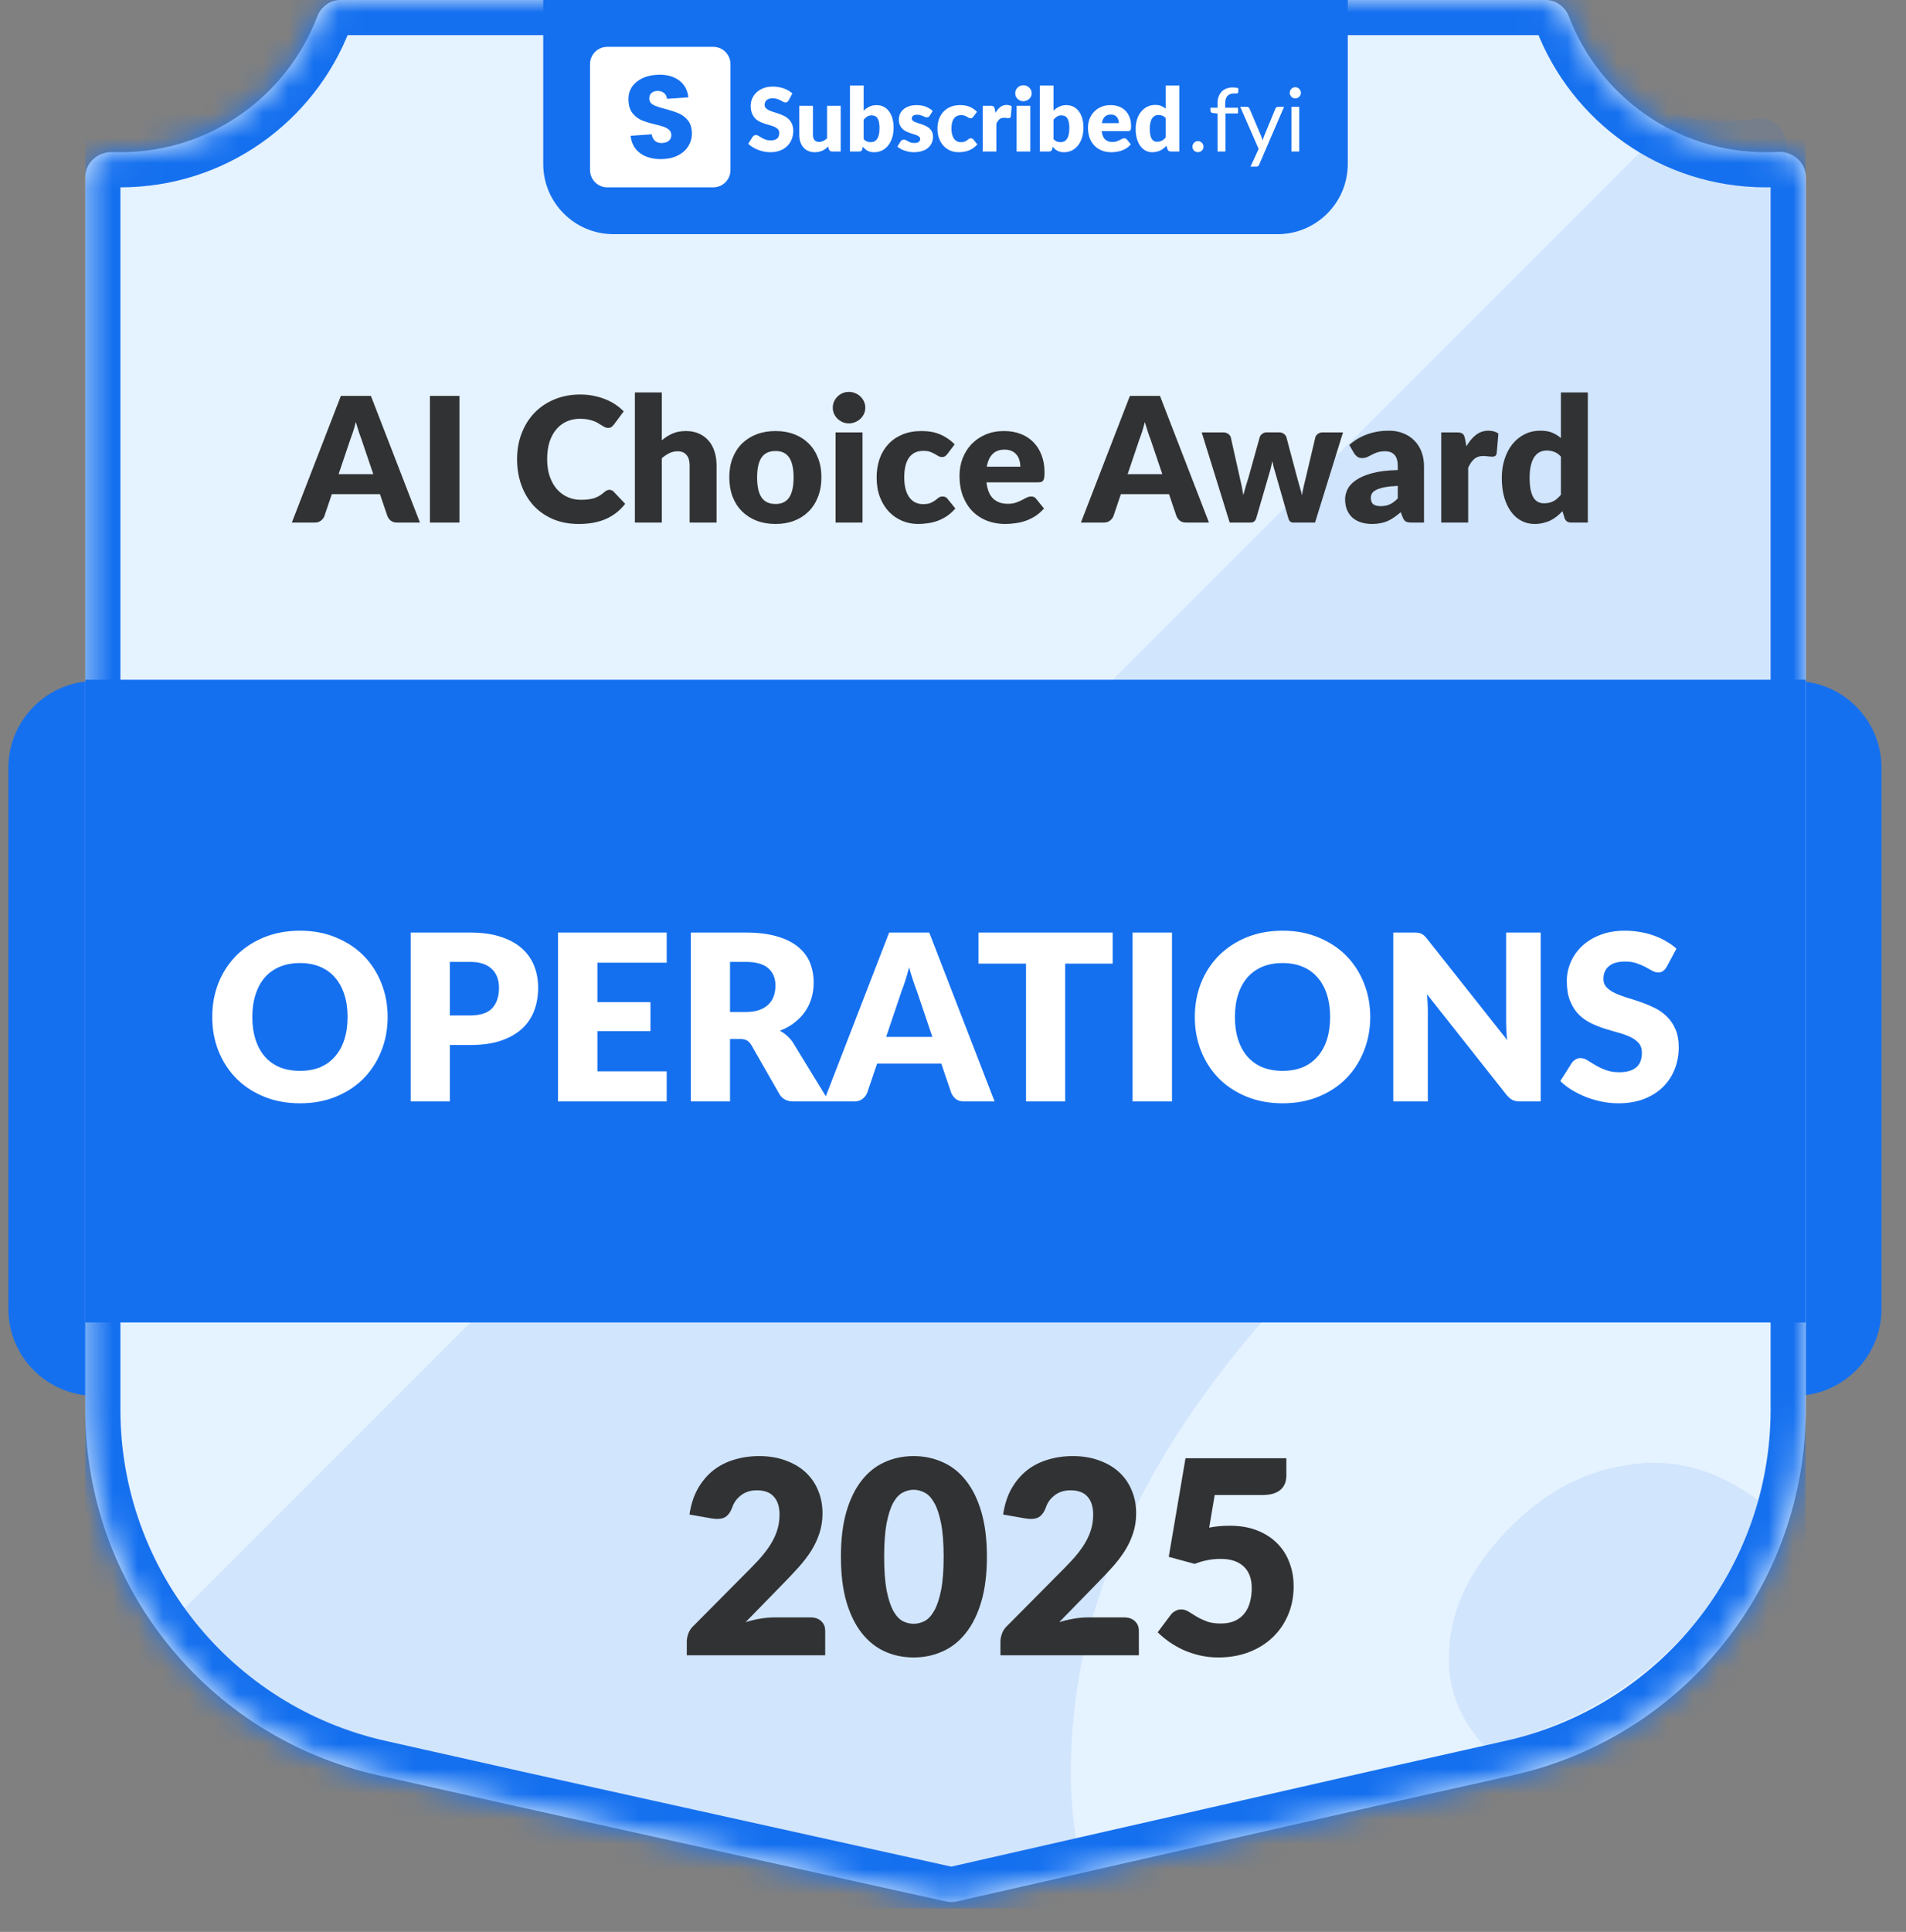 <svg width="76" height="77" viewBox="0 0 76 77" fill="none" xmlns="http://www.w3.org/2000/svg">
<rect x="0" y="0" width="76" height="77" fill="#808080" stroke="none"/>
<path d="M0.333 30.608C0.333 28.694 1.884 27.143 3.798 27.143H71.558C73.472 27.143 75.023 28.694 75.023 30.608V52.168C75.023 54.081 73.472 55.633 71.558 55.633H3.798C1.884 55.633 0.333 54.081 0.333 52.168V30.608Z" fill="#1570EF"/>
<g clip-path="url(#clip0_29764_34012)">
<mask id="path-4-inside-1_29764_34012" fill="white">
<path d="M61.636 0C62.052 0 62.412 0.277 62.561 0.666C63.768 3.824 66.825 6.067 70.407 6.067C70.566 6.067 70.724 6.063 70.881 6.054C71.466 6.02 72.001 6.458 72.001 7.044V56.181C72.001 63.168 67.156 69.221 60.339 70.751L54.852 71.983L38.139 75.787C38.004 75.817 37.865 75.817 37.73 75.788L20.552 71.983L15.063 70.751C8.246 69.22 3.401 63.168 3.401 56.181V7.051C3.401 6.474 3.921 6.04 4.498 6.062C4.599 6.065 4.7 6.067 4.802 6.067C8.384 6.067 11.44 3.824 12.647 0.666C12.796 0.277 13.156 0 13.572 0H61.636Z"/>
</mask>
<path d="M61.636 0C62.052 0 62.412 0.277 62.561 0.666C63.768 3.824 66.825 6.067 70.407 6.067C70.566 6.067 70.724 6.063 70.881 6.054C71.466 6.02 72.001 6.458 72.001 7.044V56.181C72.001 63.168 67.156 69.221 60.339 70.751L54.852 71.983L38.139 75.787C38.004 75.817 37.865 75.817 37.73 75.788L20.552 71.983L15.063 70.751C8.246 69.22 3.401 63.168 3.401 56.181V7.051C3.401 6.474 3.921 6.04 4.498 6.062C4.599 6.065 4.7 6.067 4.802 6.067C8.384 6.067 11.44 3.824 12.647 0.666C12.796 0.277 13.156 0 13.572 0H61.636Z" fill="#E5F2FF"/>
<path d="M70.407 6.067V7.467H70.407L70.407 6.067ZM60.339 70.751L60.032 69.385L60.032 69.385L60.339 70.751ZM54.852 71.983L54.545 70.617L54.541 70.618L54.852 71.983ZM20.552 71.983L20.245 73.349L20.249 73.35L20.552 71.983ZM15.063 70.751L15.37 69.385L15.37 69.385L15.063 70.751ZM4.802 6.067V7.467H4.802L4.802 6.067ZM38.139 75.787L37.828 74.421L38.139 75.787ZM37.73 75.788L37.427 77.155L37.73 75.788ZM12.647 0.666L13.955 1.165L12.647 0.666ZM70.881 6.054L70.961 7.451L70.881 6.054ZM62.561 0.666L63.868 0.166L62.561 0.666ZM62.561 0.666L61.253 1.166C62.66 4.847 66.225 7.467 70.407 7.467V6.067V4.667C67.424 4.667 64.876 2.8 63.868 0.166L62.561 0.666ZM70.407 6.067L70.407 7.467C70.593 7.467 70.778 7.462 70.961 7.451L70.881 6.054L70.801 4.656C70.67 4.664 70.539 4.667 70.407 4.667L70.407 6.067ZM72.001 7.044H70.601V56.181H72.001H73.401V7.044H72.001ZM72.001 56.181H70.601C70.601 62.513 66.211 67.998 60.032 69.385L60.339 70.751L60.645 72.117C68.102 70.443 73.401 63.823 73.401 56.181H72.001ZM60.339 70.751L60.032 69.385L54.545 70.617L54.852 71.983L55.158 73.349L60.646 72.117L60.339 70.751ZM54.852 71.983L54.541 70.618L37.828 74.421L38.139 75.787L38.45 77.152L55.162 73.349L54.852 71.983ZM37.73 75.788L38.033 74.421L20.855 70.617L20.552 71.983L20.249 73.35L37.427 77.155L37.73 75.788ZM20.552 71.983L20.858 70.617L15.37 69.385L15.063 70.751L14.757 72.117L20.245 73.349L20.552 71.983ZM15.063 70.751L15.37 69.385C9.192 67.998 4.801 62.513 4.801 56.181H3.401H2.001C2.001 63.823 7.3 70.443 14.757 72.117L15.063 70.751ZM3.401 56.181H4.801V7.051H3.401H2.001V56.181H3.401ZM4.498 6.062L4.445 7.461C4.563 7.465 4.682 7.467 4.802 7.467V6.067V4.667C4.718 4.667 4.634 4.666 4.55 4.663L4.498 6.062ZM4.802 6.067L4.802 7.467C8.984 7.467 12.548 4.847 13.955 1.165L12.647 0.666L11.34 0.166C10.333 2.8 7.784 4.667 4.802 4.667L4.802 6.067ZM13.572 0V1.4H61.636V0V-1.4H13.572V0ZM38.139 75.787L37.828 74.421C37.895 74.406 37.965 74.406 38.033 74.421L37.73 75.788L37.427 77.155C37.764 77.229 38.113 77.228 38.45 77.152L38.139 75.787ZM12.647 0.666L13.955 1.165C13.921 1.254 13.803 1.4 13.572 1.4V0V-1.4C12.51 -1.4 11.67 -0.7 11.34 0.166L12.647 0.666ZM70.881 6.054L70.961 7.451C70.884 7.456 70.809 7.431 70.746 7.377C70.676 7.317 70.601 7.198 70.601 7.044H72.001H73.401C73.401 5.533 72.064 4.584 70.801 4.656L70.881 6.054ZM3.401 7.051H4.801C4.801 7.203 4.728 7.321 4.659 7.382C4.596 7.438 4.521 7.464 4.445 7.461L4.498 6.062L4.55 4.663C3.302 4.616 2.001 5.563 2.001 7.051H3.401ZM62.561 0.666L63.868 0.166C63.538 -0.7 62.698 -1.4 61.636 -1.4V0V1.4C61.405 1.4 61.287 1.254 61.253 1.166L62.561 0.666Z" fill="#1570EF" mask="url(#path-4-inside-1_29764_34012)"/>
<path opacity="0.1" d="M66.846 4.619C67.44 4.752 68.057 4.824 68.691 4.824C69.13 4.824 69.56 4.791 69.981 4.727C70.604 4.631 71.219 5.079 71.219 5.71V42.222C69.547 42.1 67.841 42.22 66.102 42.582C60.486 43.7 55.249 47.038 50.392 52.599C45.618 58.063 43.067 63.641 42.737 69.33C42.646 70.696 42.702 72.013 42.903 73.282L37.356 74.545C37.222 74.575 37.083 74.576 36.948 74.546L19.77 70.741L14.281 69.509C11.19 68.815 8.507 67.189 6.495 64.97L66.846 4.619ZM64.836 58.401C66.696 58.075 68.47 58.558 70.158 59.85L70.529 59.424C68.963 64.395 64.857 68.319 59.557 69.509L59.185 69.592C58.214 68.513 57.744 67.334 57.777 66.056C57.771 64.451 58.416 62.905 59.714 61.419C61.221 59.693 62.929 58.688 64.836 58.401Z" fill="#1570EF"/>
<path d="M21.661 0H53.741V6.533C53.741 8.08 52.487 9.333 50.941 9.333H24.461C22.915 9.333 21.661 8.08 21.661 6.533V0Z" fill="#1570EF"/>
<path d="M31.448 3.999C31.43 4.027 31.412 4.048 31.392 4.063C31.373 4.077 31.348 4.084 31.318 4.084C31.291 4.084 31.262 4.075 31.23 4.059C31.2 4.041 31.164 4.022 31.125 4.001C31.086 3.98 31.041 3.961 30.991 3.945C30.941 3.927 30.883 3.918 30.819 3.918C30.707 3.918 30.624 3.942 30.569 3.99C30.515 4.037 30.488 4.101 30.488 4.182C30.488 4.234 30.505 4.276 30.538 4.31C30.57 4.344 30.613 4.373 30.666 4.398C30.72 4.423 30.781 4.446 30.849 4.467C30.918 4.487 30.988 4.509 31.059 4.535C31.131 4.56 31.201 4.589 31.269 4.623C31.338 4.657 31.399 4.7 31.451 4.753C31.505 4.806 31.549 4.87 31.581 4.946C31.614 5.021 31.631 5.112 31.631 5.219C31.631 5.337 31.61 5.448 31.569 5.551C31.528 5.654 31.468 5.744 31.39 5.821C31.312 5.897 31.216 5.958 31.102 6.002C30.988 6.045 30.859 6.067 30.713 6.067C30.634 6.067 30.552 6.059 30.469 6.043C30.387 6.026 30.308 6.003 30.23 5.974C30.153 5.944 30.08 5.908 30.012 5.867C29.945 5.826 29.885 5.78 29.835 5.73L30.011 5.452C30.025 5.432 30.043 5.416 30.065 5.403C30.088 5.389 30.114 5.382 30.141 5.382C30.176 5.382 30.211 5.393 30.246 5.415C30.282 5.438 30.323 5.462 30.367 5.489C30.413 5.516 30.465 5.541 30.524 5.563C30.582 5.585 30.651 5.596 30.731 5.596C30.839 5.596 30.922 5.573 30.982 5.526C31.042 5.478 31.072 5.402 31.072 5.299C31.072 5.24 31.055 5.191 31.023 5.154C30.99 5.116 30.947 5.085 30.893 5.06C30.84 5.036 30.78 5.014 30.712 4.995C30.644 4.977 30.574 4.956 30.503 4.934C30.431 4.911 30.361 4.882 30.294 4.85C30.226 4.816 30.165 4.772 30.111 4.718C30.058 4.663 30.015 4.595 29.983 4.514C29.95 4.432 29.933 4.331 29.933 4.212C29.933 4.116 29.953 4.022 29.991 3.931C30.03 3.839 30.087 3.758 30.162 3.687C30.237 3.615 30.329 3.558 30.438 3.516C30.547 3.473 30.671 3.451 30.812 3.451C30.89 3.451 30.966 3.458 31.04 3.47C31.115 3.482 31.186 3.5 31.253 3.525C31.32 3.548 31.382 3.577 31.439 3.611C31.497 3.644 31.55 3.681 31.595 3.723L31.448 3.999Z" fill="white"/>
<path d="M33.522 4.217V6.039H33.185C33.117 6.039 33.072 6.009 33.051 5.948L33.02 5.842C32.985 5.876 32.948 5.907 32.911 5.935C32.873 5.962 32.833 5.986 32.79 6.006C32.748 6.024 32.701 6.039 32.651 6.05C32.602 6.061 32.548 6.067 32.489 6.067C32.39 6.067 32.301 6.05 32.224 6.016C32.148 5.981 32.083 5.932 32.031 5.87C31.978 5.808 31.938 5.735 31.911 5.651C31.884 5.566 31.871 5.474 31.871 5.373V4.217H32.415V5.373C32.415 5.463 32.436 5.533 32.477 5.582C32.518 5.631 32.578 5.656 32.658 5.656C32.718 5.656 32.773 5.644 32.825 5.619C32.877 5.593 32.928 5.559 32.978 5.515V4.217H33.522Z" fill="white"/>
<path d="M34.437 5.544C34.478 5.588 34.522 5.62 34.57 5.638C34.618 5.657 34.667 5.667 34.716 5.667C34.768 5.667 34.815 5.657 34.859 5.638C34.902 5.619 34.939 5.587 34.969 5.544C35.001 5.499 35.026 5.441 35.043 5.37C35.061 5.297 35.069 5.208 35.069 5.103C35.069 5.011 35.062 4.934 35.048 4.871C35.035 4.806 35.016 4.754 34.989 4.714C34.963 4.673 34.93 4.644 34.89 4.626C34.852 4.608 34.807 4.598 34.757 4.598C34.69 4.598 34.632 4.613 34.583 4.642C34.534 4.672 34.485 4.714 34.437 4.771V5.544ZM34.437 4.41C34.507 4.344 34.584 4.29 34.667 4.251C34.751 4.21 34.845 4.189 34.948 4.189C35.051 4.189 35.145 4.21 35.229 4.252C35.314 4.294 35.386 4.355 35.445 4.433C35.505 4.511 35.551 4.604 35.582 4.714C35.615 4.824 35.632 4.947 35.632 5.083C35.632 5.231 35.613 5.365 35.575 5.486C35.538 5.606 35.485 5.71 35.416 5.797C35.348 5.882 35.266 5.949 35.171 5.997C35.076 6.044 34.972 6.067 34.857 6.067C34.802 6.067 34.753 6.062 34.709 6.051C34.666 6.041 34.626 6.026 34.59 6.007C34.553 5.987 34.52 5.964 34.49 5.937C34.46 5.91 34.432 5.881 34.404 5.849L34.384 5.941C34.375 5.978 34.36 6.004 34.339 6.018C34.318 6.032 34.289 6.039 34.254 6.039H33.892V3.409H34.437V4.41Z" fill="white"/>
<path d="M37.068 4.616C37.054 4.638 37.038 4.654 37.022 4.663C37.007 4.673 36.987 4.677 36.962 4.677C36.937 4.677 36.911 4.672 36.885 4.662C36.859 4.65 36.831 4.638 36.801 4.625C36.771 4.612 36.738 4.6 36.7 4.59C36.663 4.578 36.62 4.572 36.572 4.572C36.503 4.572 36.45 4.585 36.412 4.612C36.376 4.638 36.358 4.675 36.358 4.721C36.358 4.755 36.37 4.783 36.393 4.806C36.418 4.828 36.45 4.848 36.49 4.865C36.529 4.882 36.575 4.898 36.625 4.913C36.675 4.928 36.727 4.945 36.78 4.964C36.832 4.983 36.884 5.005 36.934 5.031C36.985 5.055 37.03 5.086 37.069 5.124C37.109 5.16 37.141 5.204 37.164 5.257C37.189 5.31 37.201 5.373 37.201 5.447C37.201 5.537 37.185 5.62 37.152 5.696C37.119 5.773 37.07 5.838 37.005 5.893C36.94 5.948 36.86 5.991 36.764 6.021C36.669 6.052 36.559 6.067 36.435 6.067C36.373 6.067 36.311 6.061 36.249 6.05C36.187 6.038 36.127 6.022 36.068 6.002C36.011 5.982 35.957 5.959 35.908 5.932C35.859 5.904 35.817 5.874 35.782 5.842L35.908 5.642C35.922 5.619 35.94 5.6 35.961 5.587C35.983 5.573 36.011 5.566 36.045 5.566C36.077 5.566 36.105 5.573 36.13 5.587C36.155 5.602 36.183 5.617 36.212 5.633C36.241 5.65 36.275 5.665 36.314 5.679C36.354 5.693 36.404 5.7 36.463 5.7C36.505 5.7 36.541 5.696 36.571 5.688C36.6 5.678 36.623 5.666 36.641 5.651C36.658 5.636 36.671 5.619 36.679 5.6C36.688 5.581 36.692 5.562 36.692 5.542C36.692 5.505 36.679 5.476 36.655 5.452C36.63 5.429 36.598 5.409 36.558 5.392C36.518 5.375 36.473 5.359 36.421 5.345C36.371 5.33 36.319 5.313 36.267 5.294C36.214 5.275 36.162 5.253 36.11 5.227C36.06 5.2 36.015 5.167 35.975 5.127C35.935 5.086 35.903 5.036 35.878 4.978C35.854 4.919 35.841 4.848 35.841 4.765C35.841 4.688 35.856 4.615 35.885 4.546C35.916 4.475 35.961 4.414 36.021 4.361C36.08 4.308 36.155 4.267 36.245 4.236C36.336 4.205 36.441 4.189 36.562 4.189C36.627 4.189 36.691 4.195 36.752 4.207C36.814 4.218 36.871 4.235 36.925 4.256C36.979 4.277 37.029 4.302 37.073 4.331C37.117 4.359 37.157 4.39 37.191 4.424L37.068 4.616Z" fill="white"/>
<path d="M38.813 4.649C38.797 4.669 38.781 4.685 38.766 4.697C38.751 4.708 38.729 4.714 38.701 4.714C38.674 4.714 38.649 4.708 38.627 4.695C38.606 4.682 38.582 4.668 38.555 4.653C38.528 4.636 38.497 4.622 38.46 4.609C38.424 4.596 38.379 4.59 38.325 4.59C38.258 4.59 38.2 4.602 38.151 4.626C38.103 4.651 38.063 4.686 38.032 4.732C38 4.778 37.977 4.834 37.961 4.901C37.946 4.966 37.938 5.041 37.938 5.124C37.938 5.298 37.972 5.432 38.039 5.526C38.106 5.62 38.2 5.667 38.318 5.667C38.381 5.667 38.431 5.659 38.467 5.644C38.505 5.627 38.536 5.61 38.562 5.591C38.588 5.571 38.611 5.553 38.632 5.537C38.655 5.52 38.682 5.512 38.715 5.512C38.758 5.512 38.791 5.528 38.813 5.559L38.971 5.754C38.915 5.819 38.856 5.872 38.794 5.913C38.732 5.952 38.668 5.984 38.603 6.007C38.538 6.03 38.473 6.045 38.407 6.053C38.342 6.062 38.278 6.067 38.216 6.067C38.105 6.067 37.998 6.046 37.896 6.004C37.796 5.962 37.707 5.901 37.629 5.821C37.553 5.74 37.492 5.641 37.447 5.524C37.402 5.407 37.38 5.274 37.38 5.124C37.38 4.992 37.399 4.87 37.438 4.756C37.478 4.642 37.536 4.543 37.612 4.46C37.689 4.375 37.784 4.309 37.896 4.261C38.01 4.213 38.141 4.189 38.29 4.189C38.433 4.189 38.558 4.212 38.666 4.258C38.774 4.303 38.871 4.37 38.957 4.458L38.813 4.649Z" fill="white"/>
<path d="M39.693 4.498C39.749 4.4 39.814 4.323 39.886 4.266C39.96 4.21 40.044 4.182 40.139 4.182C40.221 4.182 40.288 4.201 40.34 4.24L40.304 4.641C40.298 4.666 40.288 4.684 40.275 4.693C40.262 4.703 40.243 4.707 40.22 4.707C40.211 4.707 40.198 4.707 40.183 4.706C40.168 4.704 40.152 4.703 40.136 4.702C40.119 4.7 40.102 4.698 40.085 4.697C40.068 4.694 40.053 4.693 40.039 4.693C39.959 4.693 39.896 4.714 39.848 4.756C39.801 4.799 39.761 4.857 39.728 4.932V6.039H39.184V4.217H39.507C39.534 4.217 39.556 4.219 39.574 4.224C39.592 4.229 39.608 4.236 39.619 4.247C39.632 4.256 39.641 4.269 39.647 4.286C39.654 4.302 39.66 4.322 39.665 4.345L39.693 4.498Z" fill="white"/>
<path d="M41.082 4.217V6.039H40.537V4.217H41.082ZM41.138 3.718C41.138 3.762 41.13 3.803 41.112 3.841C41.094 3.879 41.07 3.912 41.04 3.941C41.009 3.969 40.974 3.992 40.933 4.01C40.893 4.026 40.85 4.034 40.804 4.034C40.76 4.034 40.718 4.026 40.68 4.01C40.641 3.992 40.606 3.969 40.576 3.941C40.547 3.912 40.523 3.879 40.506 3.841C40.489 3.803 40.481 3.762 40.481 3.718C40.481 3.674 40.489 3.632 40.506 3.593C40.523 3.555 40.547 3.521 40.576 3.492C40.606 3.462 40.641 3.439 40.68 3.423C40.718 3.407 40.76 3.398 40.804 3.398C40.85 3.398 40.893 3.407 40.933 3.423C40.974 3.439 41.009 3.462 41.04 3.492C41.07 3.521 41.094 3.555 41.112 3.593C41.13 3.632 41.138 3.674 41.138 3.718Z" fill="white"/>
<path d="M42.007 5.544C42.047 5.588 42.092 5.62 42.14 5.638C42.188 5.657 42.237 5.667 42.286 5.667C42.337 5.667 42.385 5.657 42.428 5.638C42.471 5.619 42.508 5.587 42.539 5.544C42.571 5.499 42.595 5.441 42.613 5.37C42.63 5.297 42.639 5.208 42.639 5.103C42.639 5.011 42.632 4.934 42.618 4.871C42.605 4.806 42.585 4.754 42.558 4.714C42.532 4.673 42.5 4.644 42.46 4.626C42.421 4.608 42.377 4.598 42.326 4.598C42.26 4.598 42.202 4.613 42.152 4.642C42.103 4.672 42.055 4.714 42.007 4.771V5.544ZM42.007 4.41C42.077 4.344 42.154 4.29 42.237 4.251C42.321 4.21 42.415 4.189 42.518 4.189C42.621 4.189 42.715 4.21 42.799 4.252C42.883 4.294 42.955 4.355 43.015 4.433C43.075 4.511 43.12 4.604 43.152 4.714C43.185 4.824 43.201 4.947 43.201 5.083C43.201 5.231 43.182 5.365 43.145 5.486C43.108 5.606 43.054 5.71 42.985 5.797C42.917 5.882 42.836 5.949 42.741 5.997C42.646 6.044 42.541 6.067 42.426 6.067C42.371 6.067 42.322 6.062 42.279 6.051C42.236 6.041 42.196 6.026 42.159 6.007C42.123 5.987 42.09 5.964 42.059 5.937C42.03 5.91 42.001 5.881 41.973 5.849L41.954 5.941C41.944 5.978 41.929 6.004 41.908 6.018C41.887 6.032 41.859 6.039 41.824 6.039H41.462V3.409H42.007V4.41Z" fill="white"/>
<path d="M44.613 4.909C44.613 4.866 44.607 4.824 44.595 4.783C44.585 4.742 44.566 4.706 44.541 4.674C44.516 4.641 44.483 4.615 44.442 4.595C44.401 4.575 44.352 4.565 44.293 4.565C44.19 4.565 44.109 4.595 44.05 4.655C43.992 4.713 43.953 4.798 43.935 4.909H44.613ZM43.928 5.226C43.945 5.378 43.991 5.489 44.066 5.558C44.141 5.626 44.238 5.66 44.356 5.66C44.419 5.66 44.474 5.652 44.52 5.637C44.565 5.621 44.606 5.604 44.641 5.586C44.677 5.567 44.71 5.55 44.739 5.535C44.77 5.52 44.801 5.512 44.834 5.512C44.877 5.512 44.91 5.528 44.932 5.559L45.091 5.754C45.034 5.819 44.974 5.872 44.908 5.913C44.843 5.952 44.777 5.984 44.708 6.007C44.64 6.03 44.571 6.045 44.502 6.053C44.434 6.062 44.369 6.067 44.307 6.067C44.179 6.067 44.059 6.047 43.947 6.006C43.836 5.963 43.738 5.901 43.654 5.819C43.57 5.737 43.504 5.636 43.455 5.514C43.407 5.392 43.383 5.25 43.383 5.089C43.383 4.967 43.403 4.851 43.444 4.742C43.487 4.634 43.546 4.538 43.624 4.456C43.702 4.374 43.796 4.309 43.907 4.261C44.018 4.213 44.143 4.189 44.282 4.189C44.403 4.189 44.513 4.208 44.613 4.245C44.714 4.283 44.8 4.337 44.871 4.409C44.944 4.48 45 4.568 45.04 4.672C45.081 4.775 45.101 4.892 45.101 5.024C45.101 5.065 45.099 5.098 45.096 5.124C45.092 5.149 45.086 5.17 45.077 5.185C45.067 5.2 45.054 5.211 45.038 5.217C45.023 5.223 45.003 5.226 44.978 5.226H43.928Z" fill="white"/>
<path d="M46.479 4.706C46.438 4.66 46.393 4.628 46.345 4.611C46.297 4.592 46.247 4.583 46.194 4.583C46.144 4.583 46.097 4.593 46.055 4.612C46.013 4.632 45.976 4.665 45.945 4.709C45.914 4.752 45.89 4.809 45.873 4.879C45.855 4.95 45.846 5.035 45.846 5.134C45.846 5.23 45.853 5.311 45.867 5.377C45.881 5.442 45.901 5.496 45.925 5.537C45.951 5.576 45.981 5.605 46.017 5.623C46.052 5.64 46.091 5.649 46.134 5.649C46.174 5.649 46.21 5.645 46.242 5.638C46.274 5.63 46.304 5.619 46.331 5.605C46.358 5.591 46.383 5.573 46.407 5.552C46.431 5.53 46.455 5.505 46.479 5.477V4.706ZM47.023 3.409V6.039H46.686C46.618 6.039 46.574 6.009 46.553 5.948L46.51 5.809C46.474 5.848 46.436 5.883 46.396 5.914C46.356 5.946 46.313 5.973 46.266 5.997C46.221 6.019 46.171 6.036 46.117 6.048C46.064 6.061 46.007 6.067 45.945 6.067C45.85 6.067 45.762 6.046 45.681 6.004C45.6 5.962 45.531 5.901 45.472 5.821C45.413 5.742 45.367 5.644 45.333 5.53C45.3 5.414 45.284 5.282 45.284 5.134C45.284 4.998 45.303 4.872 45.34 4.756C45.378 4.639 45.431 4.539 45.498 4.454C45.568 4.369 45.65 4.302 45.746 4.254C45.842 4.206 45.948 4.182 46.064 4.182C46.159 4.182 46.239 4.195 46.303 4.222C46.367 4.249 46.426 4.286 46.479 4.331V3.409H47.023Z" fill="white"/>
<path d="M47.549 5.846C47.549 5.815 47.555 5.787 47.565 5.76C47.577 5.733 47.592 5.709 47.611 5.689C47.631 5.669 47.654 5.654 47.681 5.642C47.708 5.63 47.737 5.624 47.767 5.624C47.798 5.624 47.826 5.63 47.853 5.642C47.88 5.654 47.904 5.669 47.924 5.689C47.944 5.709 47.959 5.733 47.971 5.76C47.983 5.787 47.989 5.815 47.989 5.846C47.989 5.877 47.983 5.907 47.971 5.934C47.959 5.959 47.944 5.982 47.924 6.002C47.904 6.022 47.88 6.037 47.853 6.048C47.826 6.059 47.798 6.065 47.767 6.065C47.737 6.065 47.708 6.059 47.681 6.048C47.654 6.037 47.631 6.022 47.611 6.002C47.592 5.982 47.577 5.959 47.565 5.934C47.555 5.907 47.549 5.877 47.549 5.846Z" fill="white"/>
<path d="M48.548 6.039V4.526L48.352 4.503C48.327 4.498 48.307 4.489 48.29 4.477C48.275 4.464 48.267 4.446 48.267 4.423V4.294H48.548V4.122C48.548 4.02 48.562 3.93 48.591 3.852C48.62 3.772 48.661 3.705 48.714 3.651C48.767 3.596 48.832 3.555 48.907 3.527C48.982 3.499 49.066 3.485 49.16 3.485C49.239 3.485 49.313 3.496 49.38 3.52L49.372 3.676C49.37 3.704 49.354 3.719 49.325 3.722C49.297 3.724 49.259 3.725 49.211 3.725C49.157 3.725 49.108 3.732 49.063 3.746C49.02 3.76 48.982 3.783 48.951 3.815C48.919 3.846 48.895 3.888 48.877 3.94C48.861 3.991 48.852 4.055 48.852 4.131V4.294H49.365V4.521H48.863V6.039H48.548Z" fill="white"/>
<path d="M51.2 4.259L50.207 6.564C50.197 6.588 50.183 6.606 50.167 6.621C50.152 6.635 50.128 6.642 50.095 6.642H49.863L50.188 5.935L49.453 4.259H49.724C49.751 4.259 49.772 4.266 49.787 4.28C49.804 4.293 49.815 4.308 49.821 4.324L50.297 5.445C50.316 5.494 50.331 5.546 50.344 5.6C50.361 5.545 50.378 5.493 50.397 5.443L50.859 4.324C50.866 4.306 50.878 4.29 50.894 4.279C50.912 4.266 50.931 4.259 50.952 4.259H51.2Z" fill="white"/>
<path d="M51.806 4.259V6.039H51.494V4.259H51.806ZM51.873 3.701C51.873 3.731 51.867 3.76 51.854 3.787C51.842 3.812 51.826 3.836 51.805 3.857C51.785 3.877 51.761 3.893 51.733 3.904C51.706 3.916 51.677 3.922 51.647 3.922C51.616 3.922 51.587 3.916 51.56 3.904C51.535 3.893 51.512 3.877 51.492 3.857C51.472 3.836 51.456 3.812 51.444 3.787C51.433 3.76 51.427 3.731 51.427 3.701C51.427 3.67 51.433 3.641 51.444 3.615C51.456 3.586 51.472 3.562 51.492 3.542C51.512 3.521 51.535 3.505 51.56 3.493C51.587 3.482 51.616 3.476 51.647 3.476C51.677 3.476 51.706 3.482 51.733 3.493C51.761 3.505 51.785 3.521 51.805 3.542C51.826 3.562 51.842 3.586 51.854 3.615C51.867 3.641 51.873 3.67 51.873 3.701Z" fill="white"/>
<path fill-rule="evenodd" clip-rule="evenodd" d="M24.215 1.867C23.835 1.867 23.527 2.175 23.527 2.555V6.779C23.527 7.159 23.835 7.467 24.215 7.467H28.44C28.819 7.467 29.127 7.159 29.127 6.779V2.555C29.127 2.175 28.819 1.867 28.44 1.867H24.215ZM25.836 6.265C26.029 6.33 26.243 6.354 26.479 6.337C26.722 6.32 26.929 6.261 27.1 6.158C27.272 6.055 27.399 5.924 27.48 5.765C27.564 5.606 27.6 5.433 27.587 5.246C27.573 5.049 27.515 4.892 27.411 4.774C27.307 4.656 27.187 4.569 27.05 4.513C26.917 4.457 26.743 4.4 26.529 4.343C26.316 4.289 26.158 4.236 26.056 4.184C25.953 4.131 25.898 4.052 25.891 3.946C25.884 3.85 25.908 3.774 25.963 3.721C26.018 3.664 26.093 3.632 26.188 3.625C26.298 3.617 26.391 3.642 26.466 3.699C26.541 3.754 26.585 3.834 26.598 3.939L27.45 3.88C27.413 3.572 27.28 3.341 27.05 3.184C26.82 3.025 26.527 2.958 26.171 2.983C25.821 3.007 25.543 3.114 25.337 3.304C25.131 3.491 25.039 3.737 25.061 4.042C25.075 4.248 25.134 4.411 25.238 4.532C25.342 4.653 25.462 4.742 25.599 4.798C25.736 4.854 25.91 4.908 26.124 4.958C26.271 4.992 26.384 5.023 26.463 5.052C26.546 5.081 26.615 5.12 26.671 5.169C26.729 5.218 26.762 5.283 26.767 5.364C26.774 5.461 26.746 5.539 26.682 5.6C26.618 5.658 26.528 5.691 26.412 5.699C26.298 5.707 26.204 5.682 26.129 5.625C26.054 5.564 26.006 5.474 25.985 5.353L25.147 5.412C25.168 5.626 25.239 5.806 25.36 5.951C25.485 6.096 25.643 6.2 25.836 6.265Z" fill="white"/>
<g clip-path="url(#clip1_29764_34012)">
<path d="M14.884 18.898L14.416 17.516C14.382 17.428 14.345 17.325 14.305 17.207C14.266 17.087 14.227 16.958 14.188 16.819C14.153 16.96 14.116 17.09 14.077 17.211C14.037 17.331 14 17.435 13.966 17.523L13.502 18.898H14.884ZM16.745 20.828H15.837C15.735 20.828 15.653 20.805 15.591 20.759C15.528 20.71 15.481 20.649 15.449 20.575L15.151 19.695H13.231L12.933 20.575C12.908 20.64 12.862 20.699 12.795 20.752C12.73 20.803 12.649 20.828 12.552 20.828H11.637L13.592 15.78H14.79L16.745 20.828ZM18.321 20.828H17.143V15.78H18.321V20.828ZM24.301 19.522C24.329 19.522 24.357 19.528 24.385 19.539C24.412 19.548 24.439 19.566 24.464 19.591L24.929 20.08C24.725 20.345 24.47 20.546 24.163 20.683C23.858 20.817 23.496 20.884 23.078 20.884C22.695 20.884 22.351 20.819 22.046 20.689C21.743 20.558 21.485 20.378 21.273 20.149C21.063 19.918 20.901 19.645 20.788 19.331C20.675 19.015 20.618 18.672 20.618 18.302C20.618 17.926 20.679 17.58 20.802 17.266C20.924 16.95 21.096 16.677 21.318 16.448C21.54 16.22 21.805 16.042 22.115 15.915C22.424 15.788 22.765 15.724 23.137 15.724C23.327 15.724 23.504 15.742 23.671 15.776C23.839 15.809 23.997 15.855 24.142 15.915C24.288 15.973 24.422 16.043 24.544 16.126C24.666 16.209 24.775 16.299 24.87 16.396L24.475 16.927C24.449 16.959 24.419 16.989 24.385 17.017C24.35 17.042 24.301 17.055 24.239 17.055C24.197 17.055 24.158 17.046 24.121 17.027C24.084 17.009 24.045 16.987 24.003 16.961C23.962 16.933 23.916 16.905 23.865 16.875C23.816 16.842 23.757 16.813 23.688 16.788C23.621 16.76 23.541 16.737 23.449 16.719C23.359 16.7 23.253 16.691 23.13 16.691C22.936 16.691 22.758 16.727 22.597 16.798C22.437 16.87 22.299 16.975 22.181 17.114C22.065 17.25 21.975 17.419 21.91 17.619C21.848 17.818 21.817 18.046 21.817 18.302C21.817 18.561 21.852 18.791 21.921 18.992C21.993 19.193 22.088 19.362 22.209 19.501C22.331 19.637 22.473 19.741 22.635 19.813C22.796 19.884 22.97 19.92 23.154 19.92C23.261 19.92 23.358 19.916 23.445 19.906C23.533 19.895 23.615 19.878 23.692 19.855C23.768 19.829 23.839 19.797 23.906 19.757C23.973 19.716 24.041 19.664 24.111 19.602C24.139 19.578 24.169 19.56 24.201 19.546C24.233 19.53 24.267 19.522 24.301 19.522ZM26.389 17.55C26.519 17.439 26.658 17.35 26.808 17.283C26.961 17.214 27.142 17.18 27.352 17.18C27.549 17.18 27.722 17.214 27.872 17.283C28.025 17.35 28.153 17.445 28.257 17.568C28.361 17.688 28.439 17.832 28.492 18.001C28.546 18.167 28.572 18.348 28.572 18.545V20.828H27.498V18.545C27.498 18.369 27.458 18.233 27.377 18.136C27.296 18.037 27.177 17.987 27.02 17.987C26.902 17.987 26.791 18.012 26.687 18.063C26.586 18.112 26.486 18.179 26.389 18.264V20.828H25.315V15.641H26.389V17.55ZM30.924 17.18C31.196 17.18 31.445 17.222 31.669 17.308C31.893 17.393 32.084 17.516 32.244 17.675C32.406 17.834 32.53 18.028 32.618 18.257C32.708 18.483 32.753 18.739 32.753 19.023C32.753 19.309 32.708 19.568 32.618 19.799C32.53 20.028 32.406 20.223 32.244 20.385C32.084 20.544 31.893 20.668 31.669 20.755C31.445 20.841 31.196 20.884 30.924 20.884C30.649 20.884 30.398 20.841 30.172 20.755C29.948 20.668 29.754 20.544 29.59 20.385C29.428 20.223 29.302 20.028 29.212 19.799C29.124 19.568 29.08 19.309 29.08 19.023C29.08 18.739 29.124 18.483 29.212 18.257C29.302 18.028 29.428 17.834 29.59 17.675C29.754 17.516 29.948 17.393 30.172 17.308C30.398 17.222 30.649 17.18 30.924 17.18ZM30.924 20.087C31.171 20.087 31.352 20 31.468 19.827C31.585 19.651 31.644 19.386 31.644 19.03C31.644 18.674 31.585 18.41 31.468 18.236C31.352 18.063 31.171 17.976 30.924 17.976C30.669 17.976 30.484 18.063 30.366 18.236C30.248 18.41 30.189 18.674 30.189 19.03C30.189 19.386 30.248 19.651 30.366 19.827C30.484 20 30.669 20.087 30.924 20.087ZM34.392 17.235V20.828H33.318V17.235H34.392ZM34.503 16.251C34.503 16.336 34.486 16.417 34.451 16.493C34.417 16.567 34.369 16.633 34.309 16.691C34.249 16.746 34.179 16.791 34.098 16.826C34.019 16.858 33.935 16.875 33.845 16.875C33.757 16.875 33.675 16.858 33.599 16.826C33.523 16.791 33.455 16.746 33.395 16.691C33.337 16.633 33.291 16.567 33.256 16.493C33.224 16.417 33.207 16.336 33.207 16.251C33.207 16.163 33.224 16.081 33.256 16.005C33.291 15.929 33.337 15.862 33.395 15.804C33.455 15.746 33.523 15.701 33.599 15.669C33.675 15.636 33.757 15.62 33.845 15.62C33.935 15.62 34.019 15.636 34.098 15.669C34.179 15.701 34.249 15.746 34.309 15.804C34.369 15.862 34.417 15.929 34.451 16.005C34.486 16.081 34.503 16.163 34.503 16.251ZM37.782 18.087C37.75 18.127 37.718 18.158 37.688 18.181C37.658 18.204 37.616 18.215 37.56 18.215C37.507 18.215 37.459 18.203 37.415 18.177C37.373 18.152 37.326 18.124 37.273 18.094C37.219 18.062 37.157 18.033 37.086 18.008C37.014 17.982 36.925 17.97 36.819 17.97C36.687 17.97 36.573 17.994 36.476 18.042C36.381 18.091 36.302 18.16 36.24 18.25C36.178 18.34 36.131 18.451 36.101 18.583C36.071 18.712 36.056 18.859 36.056 19.023C36.056 19.367 36.122 19.631 36.254 19.816C36.388 20.001 36.572 20.093 36.805 20.093C36.929 20.093 37.028 20.078 37.099 20.049C37.173 20.016 37.236 19.982 37.286 19.945C37.337 19.905 37.383 19.869 37.425 19.837C37.469 19.805 37.523 19.789 37.588 19.789C37.673 19.789 37.738 19.82 37.782 19.882L38.094 20.267C37.983 20.394 37.866 20.498 37.744 20.579C37.621 20.657 37.495 20.72 37.366 20.766C37.239 20.81 37.111 20.84 36.981 20.856C36.852 20.874 36.726 20.884 36.604 20.884C36.384 20.884 36.174 20.842 35.973 20.759C35.775 20.676 35.599 20.555 35.447 20.398C35.296 20.239 35.176 20.044 35.086 19.813C34.998 19.582 34.955 19.319 34.955 19.023C34.955 18.764 34.993 18.523 35.069 18.299C35.147 18.072 35.262 17.877 35.412 17.713C35.564 17.547 35.751 17.416 35.973 17.322C36.197 17.227 36.456 17.18 36.749 17.18C37.031 17.18 37.278 17.224 37.491 17.315C37.703 17.405 37.895 17.536 38.066 17.71L37.782 18.087ZM40.686 18.6C40.686 18.515 40.674 18.431 40.651 18.351C40.63 18.27 40.595 18.198 40.544 18.136C40.495 18.071 40.431 18.019 40.35 17.98C40.269 17.941 40.171 17.921 40.055 17.921C39.852 17.921 39.693 17.98 39.577 18.098C39.462 18.213 39.385 18.381 39.348 18.6H40.686ZM39.334 19.224C39.369 19.524 39.46 19.742 39.608 19.879C39.756 20.013 39.947 20.08 40.18 20.08C40.305 20.08 40.412 20.065 40.502 20.035C40.592 20.005 40.672 19.971 40.741 19.934C40.813 19.897 40.878 19.864 40.935 19.834C40.995 19.804 41.058 19.789 41.123 19.789C41.208 19.789 41.273 19.82 41.316 19.882L41.628 20.267C41.517 20.394 41.397 20.498 41.268 20.579C41.141 20.657 41.009 20.72 40.873 20.766C40.739 20.81 40.604 20.84 40.468 20.856C40.334 20.874 40.205 20.884 40.083 20.884C39.831 20.884 39.594 20.843 39.373 20.762C39.153 20.679 38.96 20.557 38.794 20.395C38.63 20.233 38.499 20.032 38.402 19.792C38.308 19.552 38.26 19.272 38.26 18.954C38.26 18.713 38.301 18.486 38.382 18.271C38.465 18.056 38.583 17.868 38.735 17.706C38.89 17.544 39.076 17.416 39.293 17.322C39.512 17.227 39.76 17.18 40.035 17.18C40.272 17.18 40.489 17.216 40.686 17.29C40.885 17.364 41.054 17.472 41.195 17.613C41.338 17.753 41.449 17.927 41.528 18.132C41.609 18.336 41.649 18.567 41.649 18.825C41.649 18.906 41.646 18.972 41.639 19.023C41.632 19.074 41.619 19.114 41.601 19.144C41.582 19.174 41.557 19.195 41.524 19.206C41.494 19.218 41.455 19.224 41.407 19.224H39.334ZM46.346 18.898L45.879 17.516C45.844 17.428 45.807 17.325 45.768 17.207C45.729 17.087 45.689 16.958 45.65 16.819C45.615 16.96 45.578 17.09 45.539 17.211C45.5 17.331 45.463 17.435 45.428 17.523L44.964 18.898H46.346ZM48.207 20.828H47.299C47.198 20.828 47.116 20.805 47.053 20.759C46.991 20.71 46.944 20.649 46.911 20.575L46.613 19.695H44.694L44.396 20.575C44.37 20.64 44.324 20.699 44.257 20.752C44.192 20.803 44.112 20.828 44.014 20.828H43.1L45.054 15.78H46.253L48.207 20.828ZM53.551 17.235L52.436 20.828H51.563C51.516 20.828 51.477 20.814 51.445 20.787C51.413 20.759 51.387 20.713 51.369 20.648L50.856 18.857C50.83 18.776 50.807 18.696 50.786 18.617C50.768 18.539 50.751 18.459 50.734 18.378C50.718 18.459 50.7 18.54 50.679 18.621C50.661 18.702 50.639 18.783 50.613 18.863L50.093 20.648C50.059 20.768 49.983 20.828 49.865 20.828H49.033L47.917 17.235H48.777C48.853 17.235 48.916 17.253 48.967 17.29C49.02 17.325 49.056 17.369 49.075 17.422L49.435 19.033C49.465 19.156 49.492 19.275 49.515 19.39C49.538 19.503 49.559 19.618 49.577 19.733C49.607 19.618 49.638 19.503 49.671 19.39C49.705 19.275 49.742 19.156 49.782 19.033L50.232 17.419C50.251 17.365 50.285 17.322 50.336 17.287C50.387 17.25 50.447 17.232 50.516 17.232H50.994C51.071 17.232 51.134 17.25 51.185 17.287C51.238 17.322 51.274 17.365 51.292 17.419L51.722 19.033C51.757 19.156 51.79 19.275 51.822 19.39C51.857 19.506 51.888 19.622 51.916 19.74C51.934 19.625 51.956 19.509 51.982 19.394C52.007 19.278 52.036 19.158 52.069 19.033L52.45 17.422C52.468 17.369 52.503 17.325 52.554 17.29C52.604 17.253 52.664 17.235 52.734 17.235H53.551ZM55.735 19.366C55.52 19.375 55.343 19.394 55.205 19.421C55.066 19.449 54.956 19.484 54.876 19.525C54.795 19.567 54.738 19.614 54.706 19.667C54.676 19.721 54.661 19.778 54.661 19.841C54.661 19.963 54.694 20.05 54.761 20.101C54.828 20.149 54.926 20.173 55.056 20.173C55.194 20.173 55.316 20.149 55.419 20.101C55.523 20.052 55.629 19.973 55.735 19.865V19.366ZM53.801 17.734C54.019 17.542 54.259 17.4 54.522 17.308C54.788 17.213 55.072 17.166 55.374 17.166C55.592 17.166 55.787 17.201 55.96 17.273C56.136 17.342 56.283 17.441 56.404 17.568C56.526 17.692 56.62 17.841 56.684 18.015C56.749 18.188 56.781 18.377 56.781 18.583V20.828H56.289C56.188 20.828 56.11 20.814 56.057 20.787C56.006 20.759 55.964 20.701 55.929 20.613L55.853 20.416C55.763 20.492 55.676 20.559 55.593 20.617C55.51 20.674 55.423 20.724 55.333 20.766C55.245 20.805 55.15 20.834 55.049 20.852C54.949 20.873 54.839 20.884 54.716 20.884C54.552 20.884 54.403 20.863 54.269 20.821C54.135 20.777 54.021 20.714 53.926 20.631C53.834 20.547 53.762 20.445 53.711 20.322C53.66 20.198 53.635 20.054 53.635 19.893C53.635 19.763 53.667 19.633 53.732 19.501C53.797 19.367 53.909 19.246 54.068 19.137C54.227 19.026 54.442 18.934 54.713 18.86C54.983 18.786 55.324 18.744 55.735 18.735V18.583C55.735 18.373 55.691 18.221 55.603 18.129C55.518 18.034 55.395 17.987 55.236 17.987C55.109 17.987 55.005 18.001 54.924 18.028C54.843 18.056 54.77 18.087 54.706 18.122C54.643 18.157 54.582 18.188 54.522 18.215C54.462 18.243 54.39 18.257 54.307 18.257C54.233 18.257 54.171 18.239 54.12 18.202C54.069 18.165 54.028 18.121 53.995 18.07L53.801 17.734ZM58.473 17.789C58.584 17.595 58.711 17.443 58.854 17.332C58.999 17.221 59.166 17.166 59.353 17.166C59.514 17.166 59.646 17.204 59.748 17.28L59.678 18.07C59.667 18.121 59.647 18.155 59.62 18.174C59.594 18.192 59.558 18.202 59.512 18.202C59.494 18.202 59.469 18.201 59.439 18.198C59.409 18.196 59.378 18.194 59.346 18.191C59.313 18.187 59.28 18.183 59.245 18.181C59.213 18.176 59.183 18.174 59.155 18.174C58.998 18.174 58.872 18.215 58.778 18.299C58.685 18.382 58.607 18.497 58.542 18.645V20.828H57.468V17.235H58.105C58.158 17.235 58.202 17.239 58.237 17.249C58.274 17.258 58.304 17.273 58.327 17.294C58.353 17.312 58.371 17.338 58.383 17.37C58.397 17.402 58.408 17.442 58.417 17.488L58.473 17.789ZM62.239 18.198C62.158 18.108 62.071 18.046 61.976 18.011C61.881 17.974 61.782 17.956 61.678 17.956C61.579 17.956 61.487 17.975 61.404 18.015C61.321 18.054 61.248 18.117 61.186 18.205C61.126 18.291 61.078 18.403 61.044 18.541C61.009 18.68 60.992 18.847 60.992 19.044C60.992 19.233 61.006 19.392 61.033 19.522C61.061 19.651 61.099 19.756 61.148 19.837C61.199 19.916 61.259 19.972 61.328 20.007C61.397 20.042 61.475 20.059 61.56 20.059C61.639 20.059 61.709 20.052 61.772 20.038C61.836 20.022 61.895 20 61.948 19.972C62.001 19.945 62.051 19.91 62.097 19.868C62.146 19.824 62.193 19.775 62.239 19.719V18.198ZM63.313 15.641V20.828H62.648C62.514 20.828 62.426 20.768 62.385 20.648L62.302 20.374C62.23 20.45 62.155 20.52 62.077 20.582C61.998 20.645 61.912 20.699 61.82 20.745C61.73 20.789 61.632 20.822 61.526 20.846C61.422 20.871 61.308 20.884 61.186 20.884C60.999 20.884 60.826 20.842 60.666 20.759C60.507 20.676 60.369 20.555 60.254 20.398C60.138 20.241 60.047 20.05 59.98 19.823C59.915 19.595 59.883 19.335 59.883 19.044C59.883 18.776 59.92 18.527 59.994 18.299C60.068 18.068 60.172 17.869 60.306 17.703C60.442 17.534 60.605 17.402 60.794 17.308C60.984 17.213 61.193 17.166 61.422 17.166C61.609 17.166 61.766 17.192 61.893 17.245C62.02 17.298 62.135 17.37 62.239 17.46V15.641H63.313Z" fill="#313234"/>
<rect width="68.6" height="25.618" transform="translate(3.401 27.092)" fill="#1570EF"/>
<path d="M15.457 40.532C15.457 41.019 15.373 41.472 15.203 41.891C15.037 42.31 14.801 42.675 14.496 42.986C14.191 43.294 13.823 43.535 13.392 43.711C12.964 43.886 12.488 43.974 11.964 43.974C11.441 43.974 10.963 43.886 10.532 43.711C10.101 43.535 9.732 43.294 9.424 42.986C9.119 42.675 8.881 42.31 8.712 41.891C8.546 41.472 8.463 41.019 8.463 40.532C8.463 40.046 8.546 39.593 8.712 39.174C8.881 38.755 9.119 38.392 9.424 38.084C9.732 37.776 10.101 37.534 10.532 37.358C10.963 37.183 11.441 37.095 11.964 37.095C12.488 37.095 12.964 37.184 13.392 37.363C13.823 37.539 14.191 37.78 14.496 38.088C14.801 38.396 15.037 38.76 15.203 39.179C15.373 39.598 15.457 40.049 15.457 40.532ZM13.859 40.532C13.859 40.2 13.816 39.901 13.729 39.636C13.643 39.368 13.518 39.142 13.355 38.957C13.195 38.772 12.998 38.63 12.764 38.532C12.53 38.433 12.263 38.384 11.964 38.384C11.663 38.384 11.393 38.433 11.156 38.532C10.922 38.63 10.723 38.772 10.56 38.957C10.4 39.142 10.277 39.368 10.191 39.636C10.104 39.901 10.061 40.2 10.061 40.532C10.061 40.868 10.104 41.17 10.191 41.438C10.277 41.703 10.4 41.928 10.56 42.112C10.723 42.297 10.922 42.439 11.156 42.538C11.393 42.633 11.663 42.681 11.964 42.681C12.263 42.681 12.53 42.633 12.764 42.538C12.998 42.439 13.195 42.297 13.355 42.112C13.518 41.928 13.643 41.703 13.729 41.438C13.816 41.17 13.859 40.868 13.859 40.532ZM18.751 40.472C19.157 40.472 19.45 40.375 19.629 40.181C19.807 39.987 19.897 39.716 19.897 39.368C19.897 39.214 19.873 39.074 19.827 38.948C19.781 38.822 19.71 38.714 19.615 38.624C19.522 38.532 19.404 38.461 19.259 38.412C19.117 38.363 18.948 38.338 18.751 38.338H17.938V40.472H18.751ZM18.751 37.169C19.225 37.169 19.632 37.226 19.971 37.34C20.312 37.451 20.593 37.605 20.811 37.802C21.033 37.999 21.196 38.232 21.301 38.5C21.406 38.768 21.458 39.057 21.458 39.368C21.458 39.704 21.404 40.012 21.297 40.292C21.189 40.572 21.024 40.813 20.802 41.013C20.58 41.213 20.299 41.37 19.957 41.484C19.618 41.595 19.216 41.651 18.751 41.651H17.938V43.9H16.376V37.169H18.751ZM23.821 38.37V39.941H25.937V41.096H23.821V42.699H26.584V43.9H22.25V37.169H26.584V38.37H23.821ZM29.737 40.334C29.95 40.334 30.13 40.308 30.278 40.255C30.429 40.2 30.552 40.124 30.647 40.029C30.743 39.933 30.812 39.822 30.855 39.696C30.898 39.567 30.92 39.428 30.92 39.28C30.92 38.985 30.823 38.754 30.629 38.587C30.438 38.421 30.141 38.338 29.737 38.338H29.109V40.334H29.737ZM33.054 43.9H31.64C31.379 43.9 31.191 43.802 31.077 43.605L29.959 41.651C29.907 41.567 29.848 41.507 29.783 41.47C29.719 41.43 29.626 41.41 29.506 41.41H29.109V43.9H27.547V37.169H29.737C30.224 37.169 30.638 37.22 30.98 37.322C31.325 37.42 31.605 37.559 31.821 37.737C32.039 37.916 32.198 38.127 32.297 38.37C32.395 38.614 32.444 38.879 32.444 39.165C32.444 39.384 32.415 39.59 32.357 39.784C32.298 39.978 32.212 40.158 32.098 40.325C31.984 40.488 31.842 40.634 31.673 40.763C31.507 40.893 31.314 40.999 31.095 41.082C31.197 41.135 31.293 41.201 31.382 41.281C31.471 41.358 31.551 41.45 31.622 41.558L33.054 43.9ZM37.177 41.327L36.554 39.484C36.508 39.367 36.458 39.23 36.406 39.072C36.353 38.912 36.301 38.74 36.249 38.555C36.203 38.743 36.153 38.917 36.101 39.077C36.049 39.237 35.999 39.376 35.953 39.493L35.334 41.327H37.177ZM39.658 43.9H38.448C38.312 43.9 38.203 43.87 38.12 43.808C38.037 43.743 37.974 43.662 37.931 43.563L37.533 42.39H34.974L34.576 43.563C34.542 43.649 34.481 43.728 34.392 43.799C34.305 43.867 34.197 43.9 34.068 43.9H32.849L35.454 37.169H37.053L39.658 43.9ZM44.367 38.407H42.473V43.9H40.912V38.407H39.017V37.169H44.367V38.407ZM46.732 43.9H45.161V37.169H46.732V43.9ZM54.637 40.532C54.637 41.019 54.552 41.472 54.383 41.891C54.217 42.31 53.981 42.675 53.676 42.986C53.371 43.294 53.003 43.535 52.572 43.711C52.144 43.886 51.668 43.974 51.144 43.974C50.621 43.974 50.143 43.886 49.712 43.711C49.281 43.535 48.911 43.294 48.603 42.986C48.298 42.675 48.061 42.31 47.892 41.891C47.725 41.472 47.642 41.019 47.642 40.532C47.642 40.046 47.725 39.593 47.892 39.174C48.061 38.755 48.298 38.392 48.603 38.084C48.911 37.776 49.281 37.534 49.712 37.358C50.143 37.183 50.621 37.095 51.144 37.095C51.668 37.095 52.144 37.184 52.572 37.363C53.003 37.539 53.371 37.78 53.676 38.088C53.981 38.396 54.217 38.76 54.383 39.179C54.552 39.598 54.637 40.049 54.637 40.532ZM53.038 40.532C53.038 40.2 52.995 39.901 52.909 39.636C52.823 39.368 52.698 39.142 52.535 38.957C52.375 38.772 52.178 38.63 51.944 38.532C51.709 38.433 51.443 38.384 51.144 38.384C50.843 38.384 50.573 38.433 50.336 38.532C50.102 38.63 49.903 38.772 49.74 38.957C49.58 39.142 49.456 39.368 49.37 39.636C49.284 39.901 49.241 40.2 49.241 40.532C49.241 40.868 49.284 41.17 49.37 41.438C49.456 41.703 49.58 41.928 49.74 42.112C49.903 42.297 50.102 42.439 50.336 42.538C50.573 42.633 50.843 42.681 51.144 42.681C51.443 42.681 51.709 42.633 51.944 42.538C52.178 42.439 52.375 42.297 52.535 42.112C52.698 41.928 52.823 41.703 52.909 41.438C52.995 41.17 53.038 40.868 53.038 40.532ZM61.433 37.169V43.9H60.62C60.499 43.9 60.398 43.882 60.315 43.845C60.234 43.805 60.154 43.737 60.074 43.642L56.9 39.627C56.913 39.747 56.92 39.864 56.923 39.978C56.93 40.089 56.933 40.194 56.933 40.292V43.9H55.556V37.169H56.378C56.446 37.169 56.503 37.172 56.549 37.178C56.596 37.184 56.637 37.197 56.674 37.215C56.711 37.231 56.746 37.254 56.78 37.285C56.814 37.315 56.853 37.357 56.896 37.409L60.097 41.452C60.082 41.322 60.071 41.198 60.065 41.078C60.059 40.954 60.056 40.839 60.056 40.731V37.169H61.433ZM66.458 38.537C66.412 38.611 66.362 38.666 66.31 38.703C66.261 38.74 66.196 38.758 66.116 38.758C66.045 38.758 65.968 38.737 65.885 38.694C65.805 38.648 65.712 38.597 65.608 38.541C65.506 38.486 65.389 38.437 65.257 38.393C65.124 38.347 64.973 38.324 64.804 38.324C64.511 38.324 64.293 38.387 64.148 38.514C64.006 38.637 63.935 38.804 63.935 39.017C63.935 39.153 63.978 39.265 64.065 39.354C64.151 39.444 64.263 39.521 64.402 39.585C64.543 39.65 64.704 39.71 64.882 39.766C65.064 39.818 65.249 39.878 65.437 39.946C65.625 40.01 65.808 40.087 65.987 40.177C66.168 40.266 66.328 40.38 66.467 40.519C66.609 40.657 66.723 40.827 66.809 41.027C66.895 41.224 66.938 41.463 66.938 41.743C66.938 42.054 66.884 42.345 66.776 42.616C66.669 42.887 66.512 43.124 66.305 43.328C66.102 43.528 65.849 43.686 65.548 43.803C65.249 43.917 64.909 43.974 64.527 43.974C64.317 43.974 64.103 43.953 63.884 43.91C63.669 43.867 63.459 43.806 63.256 43.73C63.053 43.649 62.862 43.555 62.683 43.448C62.505 43.34 62.349 43.22 62.217 43.087L62.679 42.357C62.715 42.305 62.763 42.262 62.822 42.228C62.883 42.191 62.95 42.172 63.02 42.172C63.113 42.172 63.205 42.202 63.298 42.26C63.393 42.319 63.499 42.383 63.616 42.454C63.736 42.525 63.874 42.59 64.028 42.648C64.182 42.707 64.363 42.736 64.573 42.736C64.856 42.736 65.076 42.675 65.233 42.551C65.391 42.425 65.469 42.226 65.469 41.955C65.469 41.798 65.426 41.67 65.34 41.572C65.253 41.473 65.139 41.392 64.998 41.327C64.859 41.262 64.701 41.205 64.522 41.156C64.343 41.107 64.16 41.053 63.972 40.994C63.784 40.933 63.601 40.859 63.422 40.773C63.244 40.683 63.084 40.568 62.942 40.426C62.803 40.281 62.691 40.103 62.605 39.89C62.518 39.675 62.475 39.41 62.475 39.096C62.475 38.843 62.526 38.597 62.628 38.356C62.729 38.116 62.879 37.902 63.076 37.714C63.273 37.526 63.515 37.377 63.801 37.266C64.088 37.152 64.416 37.095 64.785 37.095C64.992 37.095 65.192 37.112 65.386 37.146C65.583 37.177 65.769 37.224 65.945 37.289C66.121 37.351 66.284 37.426 66.435 37.516C66.589 37.602 66.726 37.7 66.846 37.811L66.458 38.537Z" fill="white"/>
<path d="M32.322 64.465C32.502 64.465 32.644 64.516 32.748 64.616C32.852 64.713 32.904 64.843 32.904 65.004V65.975H27.385V65.436C27.385 65.331 27.407 65.22 27.45 65.101C27.493 64.983 27.568 64.875 27.676 64.778L29.94 62.498C30.134 62.304 30.303 62.119 30.447 61.943C30.59 61.767 30.709 61.594 30.802 61.425C30.896 61.253 30.966 61.082 31.012 60.913C31.059 60.741 31.083 60.559 31.083 60.369C31.083 60.056 31.007 59.817 30.856 59.652C30.709 59.483 30.483 59.399 30.177 59.399C29.929 59.399 29.719 59.465 29.546 59.598C29.378 59.728 29.261 59.889 29.196 60.083C29.121 60.281 29.022 60.412 28.9 60.477C28.777 60.541 28.603 60.556 28.377 60.52L27.493 60.364C27.55 59.972 27.66 59.631 27.822 59.34C27.987 59.048 28.19 58.806 28.431 58.612C28.675 58.418 28.953 58.274 29.266 58.181C29.579 58.084 29.915 58.035 30.274 58.035C30.662 58.035 31.011 58.093 31.32 58.208C31.632 58.319 31.898 58.475 32.117 58.676C32.337 58.878 32.504 59.118 32.619 59.399C32.737 59.675 32.797 59.981 32.797 60.315C32.797 60.603 32.755 60.868 32.673 61.113C32.593 61.357 32.484 61.591 32.344 61.813C32.204 62.033 32.04 62.246 31.853 62.455C31.67 62.66 31.474 62.868 31.266 63.08L29.73 64.654C29.927 64.593 30.123 64.546 30.317 64.514C30.511 64.482 30.691 64.465 30.856 64.465H32.322ZM39.352 62.045C39.352 62.732 39.278 63.326 39.131 63.829C38.983 64.332 38.779 64.749 38.516 65.08C38.258 65.41 37.949 65.657 37.589 65.818C37.233 65.98 36.847 66.061 36.43 66.061C36.013 66.061 35.627 65.98 35.271 65.818C34.919 65.657 34.614 65.41 34.355 65.08C34.096 64.749 33.893 64.332 33.746 63.829C33.602 63.326 33.531 62.732 33.531 62.045C33.531 61.359 33.602 60.764 33.746 60.261C33.893 59.758 34.096 59.341 34.355 59.011C34.614 58.68 34.919 58.436 35.271 58.278C35.627 58.116 36.013 58.035 36.43 58.035C36.847 58.035 37.233 58.116 37.589 58.278C37.949 58.436 38.258 58.68 38.516 59.011C38.779 59.341 38.983 59.758 39.131 60.261C39.278 60.764 39.352 61.359 39.352 62.045ZM37.627 62.045C37.627 61.503 37.593 61.059 37.524 60.714C37.456 60.365 37.364 60.092 37.25 59.895C37.138 59.697 37.011 59.562 36.867 59.49C36.723 59.415 36.578 59.377 36.43 59.377C36.283 59.377 36.137 59.415 35.994 59.49C35.853 59.562 35.728 59.697 35.616 59.895C35.509 60.092 35.42 60.365 35.352 60.714C35.288 61.059 35.255 61.503 35.255 62.045C35.255 62.592 35.288 63.037 35.352 63.382C35.42 63.727 35.509 64 35.616 64.201C35.728 64.399 35.853 64.535 35.994 64.611C36.137 64.683 36.283 64.719 36.43 64.719C36.578 64.719 36.723 64.683 36.867 64.611C37.011 64.535 37.138 64.399 37.25 64.201C37.364 64 37.456 63.727 37.524 63.382C37.593 63.037 37.627 62.592 37.627 62.045ZM44.829 64.465C45.008 64.465 45.15 64.516 45.255 64.616C45.359 64.713 45.411 64.843 45.411 65.004V65.975H39.892V65.436C39.892 65.331 39.913 65.22 39.956 65.101C39.999 64.983 40.075 64.875 40.183 64.778L42.446 62.498C42.64 62.304 42.809 62.119 42.953 61.943C43.097 61.767 43.215 61.594 43.309 61.425C43.402 61.253 43.472 61.082 43.519 60.913C43.566 60.741 43.589 60.559 43.589 60.369C43.589 60.056 43.514 59.817 43.363 59.652C43.215 59.483 42.989 59.399 42.684 59.399C42.436 59.399 42.225 59.465 42.053 59.598C41.884 59.728 41.767 59.889 41.703 60.083C41.627 60.281 41.528 60.412 41.406 60.477C41.284 60.541 41.11 60.556 40.883 60.52L39.999 60.364C40.057 59.972 40.166 59.631 40.328 59.34C40.493 59.048 40.696 58.806 40.937 58.612C41.181 58.418 41.46 58.274 41.773 58.181C42.085 58.084 42.421 58.035 42.781 58.035C43.169 58.035 43.517 58.093 43.826 58.208C44.139 58.319 44.405 58.475 44.624 58.676C44.843 58.878 45.01 59.118 45.125 59.399C45.244 59.675 45.303 59.981 45.303 60.315C45.303 60.603 45.262 60.868 45.179 61.113C45.1 61.357 44.99 61.591 44.85 61.813C44.71 62.033 44.547 62.246 44.36 62.455C44.176 62.66 43.981 62.868 43.772 63.08L42.236 64.654C42.434 64.593 42.63 64.546 42.824 64.514C43.018 64.482 43.197 64.465 43.363 64.465H44.829ZM48.215 60.886C48.362 60.858 48.504 60.838 48.64 60.827C48.777 60.816 48.91 60.811 49.039 60.811C49.452 60.811 49.817 60.874 50.133 61C50.45 61.125 50.715 61.298 50.931 61.517C51.147 61.733 51.308 61.988 51.416 62.282C51.528 62.574 51.583 62.886 51.583 63.22C51.583 63.641 51.508 64.025 51.357 64.374C51.209 64.719 51.003 65.017 50.737 65.269C50.471 65.52 50.153 65.716 49.783 65.856C49.416 65.993 49.014 66.061 48.576 66.061C48.321 66.061 48.076 66.034 47.843 65.98C47.613 65.926 47.395 65.854 47.19 65.764C46.989 65.671 46.802 65.565 46.63 65.446C46.457 65.324 46.301 65.195 46.161 65.058L46.678 64.368C46.732 64.296 46.795 64.243 46.867 64.207C46.939 64.167 47.016 64.147 47.099 64.147C47.207 64.147 47.307 64.178 47.401 64.239C47.498 64.296 47.602 64.361 47.713 64.433C47.828 64.501 47.961 64.564 48.112 64.622C48.263 64.679 48.45 64.708 48.673 64.708C48.895 64.708 49.086 64.672 49.244 64.6C49.402 64.525 49.53 64.424 49.627 64.298C49.727 64.169 49.799 64.02 49.842 63.851C49.889 63.678 49.912 63.495 49.912 63.301C49.912 62.92 49.804 62.631 49.589 62.433C49.373 62.232 49.068 62.132 48.673 62.132C48.321 62.132 47.975 62.198 47.638 62.331L46.603 62.051L47.271 58.121H51.292V58.811C51.292 58.926 51.274 59.031 51.238 59.124C51.202 59.217 51.145 59.3 51.066 59.372C50.99 59.44 50.89 59.494 50.764 59.534C50.638 59.569 50.487 59.587 50.311 59.587H48.435L48.215 60.886Z" fill="#313234"/>
</g>
</g>
<defs>
<clipPath id="clip0_29764_34012">
<path d="M3.401 0H68.268C70.33 0 72.001 1.671 72.001 3.733V61.133C72.001 69.381 65.316 76.067 57.068 76.067H18.335C10.087 76.067 3.401 69.381 3.401 61.133V0Z" fill="white"/>
</clipPath>
<clipPath id="clip1_29764_34012">
<path d="M3.401 9.334H72.001V59.267C72.001 68.546 64.48 76.067 55.201 76.067H20.201C10.923 76.067 3.401 68.546 3.401 59.267V9.334Z" fill="white"/>
</clipPath>
</defs>
</svg>
